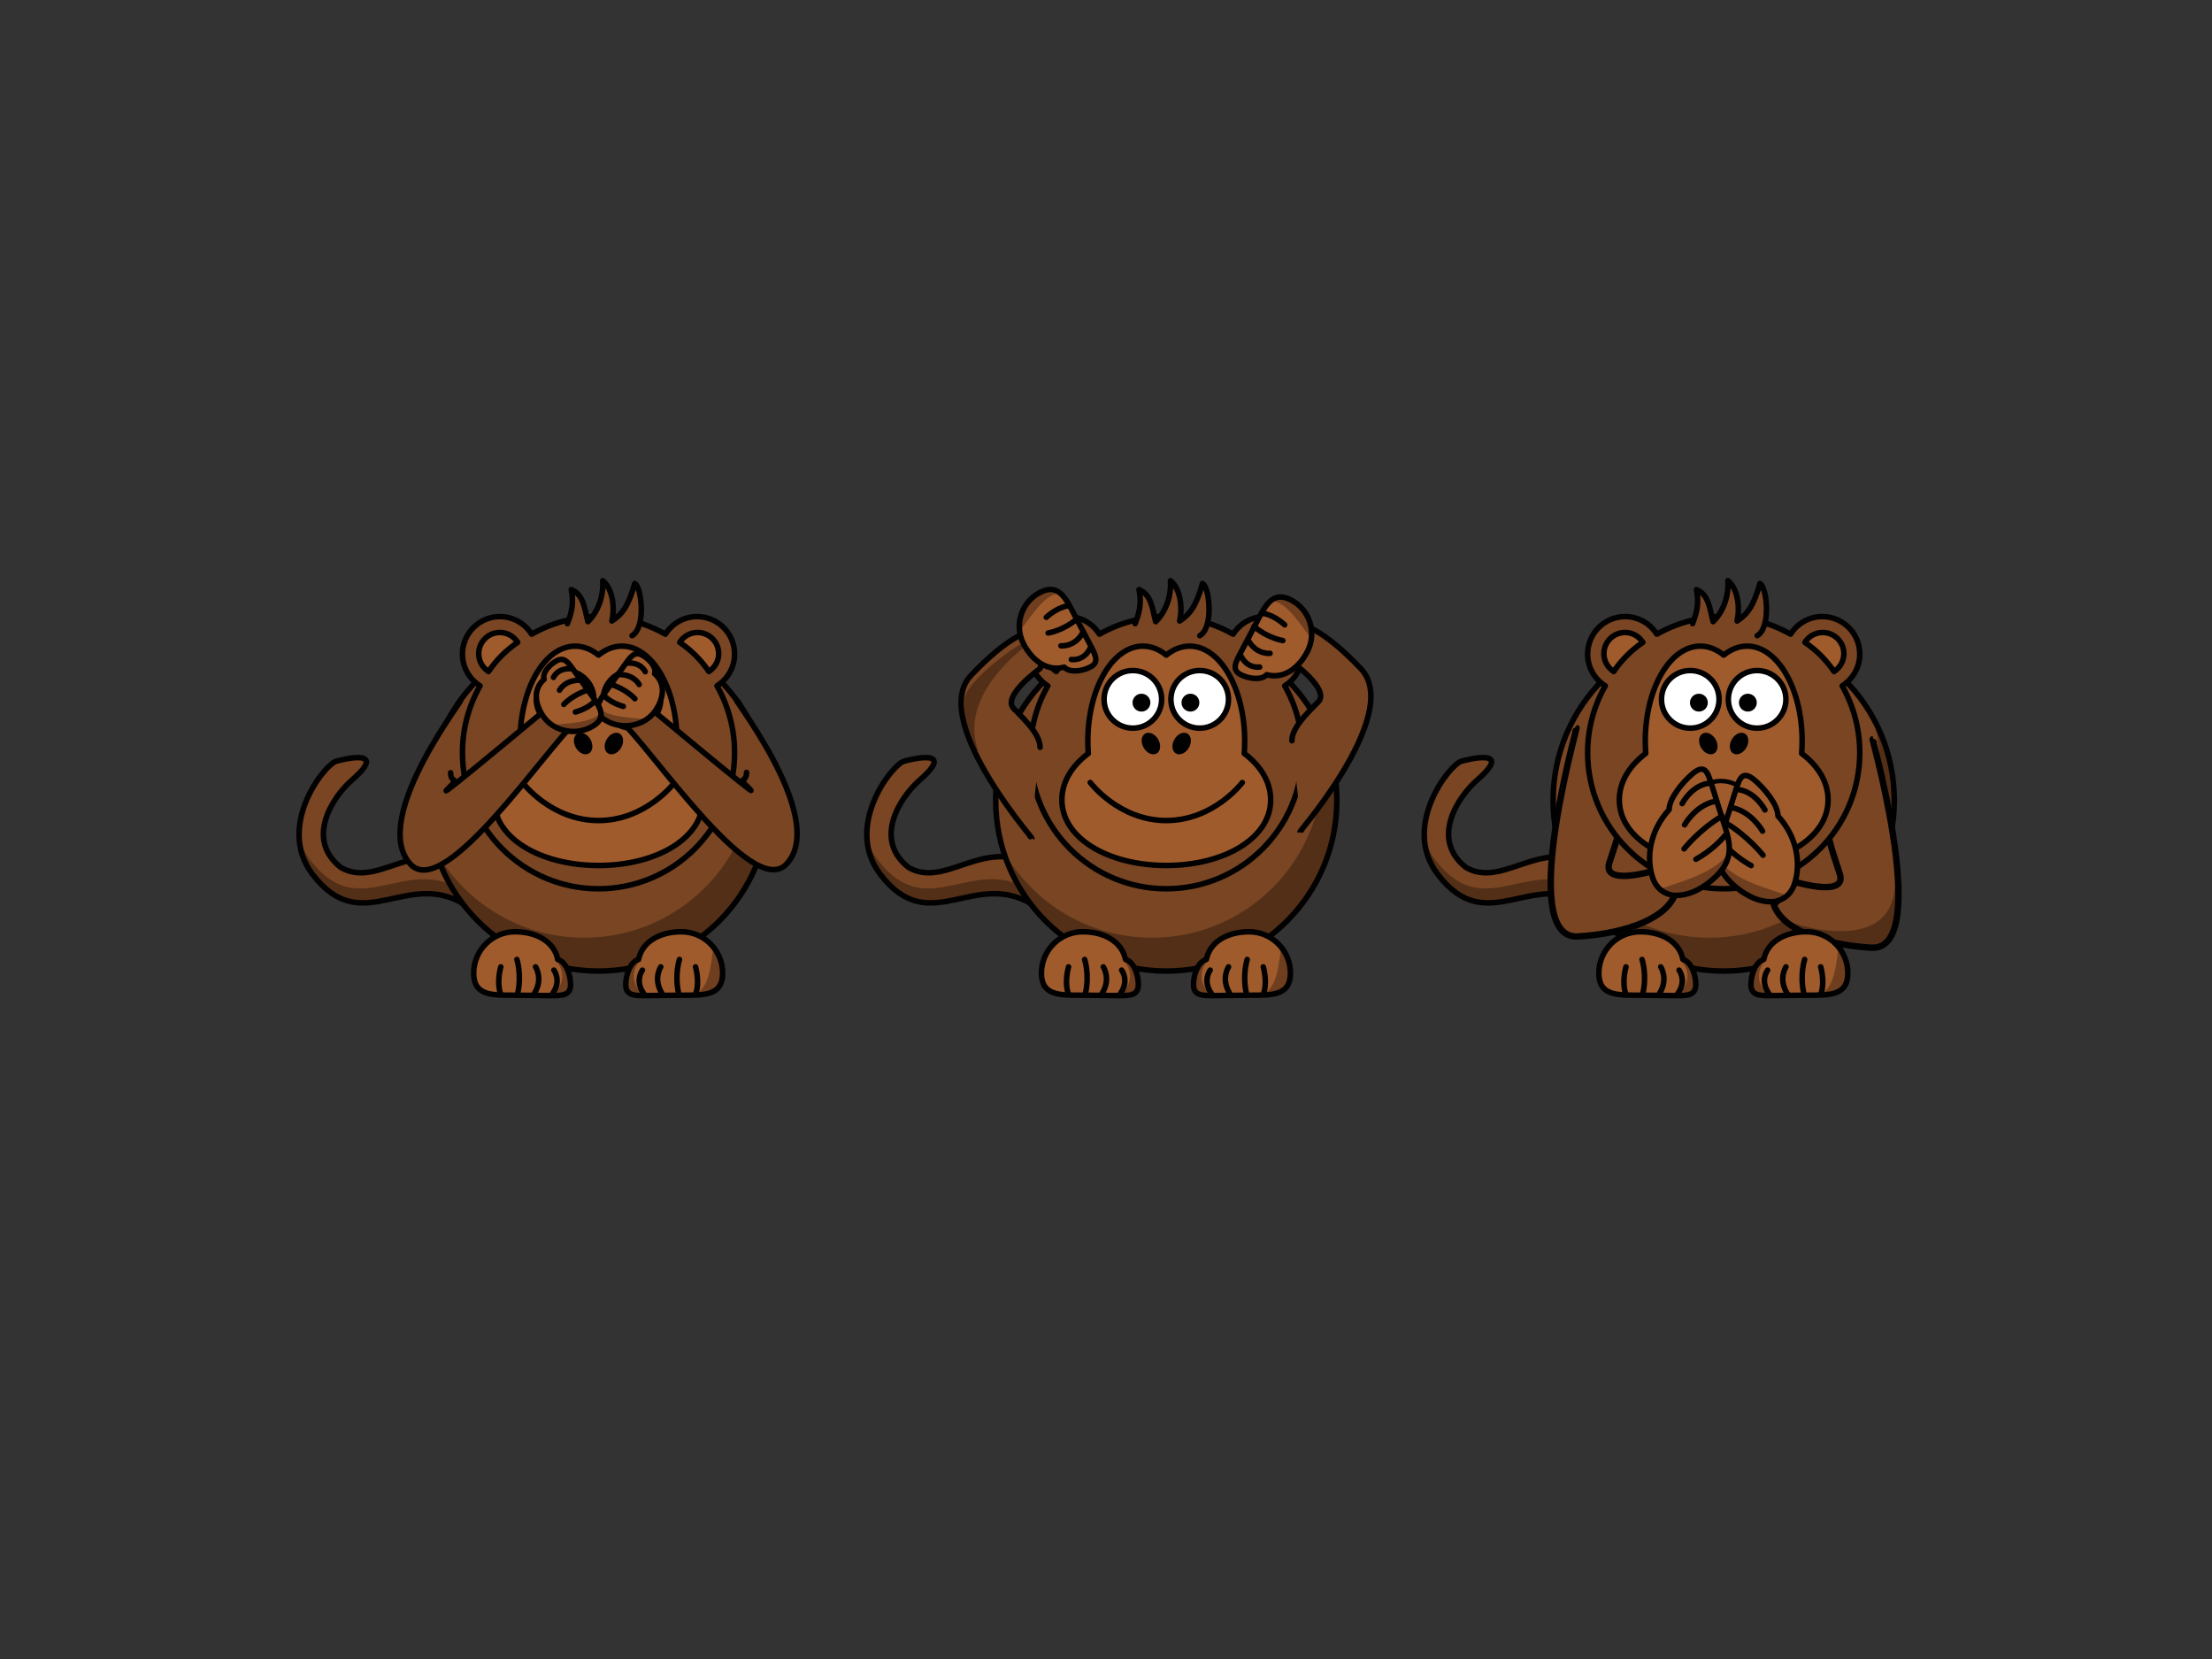 <?xml version="1.0" encoding="UTF-8"?>
<svg width="1600" height="1200" xmlns="http://www.w3.org/2000/svg" xmlns:svg="http://www.w3.org/2000/svg">
 <rect width="100%" height="100%" fill="#333333" stroke="none"/>
 <title>Wise Monkeys</title>
 <g>
  <title>Layer 1</title>
  <g id="svg_1">
   <g id="g236">
    <g id="tail">
     <path id="path3229" d="m354.037,638.185c-46.668,-44.201 -76.82,6.756 -107.444,-10.668c-25.833,-20.167 -6.5,-50.667 8.084,-63.375c27.671,-24.111 -8.598,-14.341 -11.461,-13.535c-8.613,2.423 -43.598,47.05 -17.232,81.688c36.677,48.183 69.314,-6.802 113.664,24.249c37.702,26.397 13.667,-17.328 14.389,-18.359z" stroke-width="4" stroke="#010101" fill="#794522"/>
     <path id="path3334" d="m225.984,632.291c36.675,48.184 69.316,-6.784 113.667,24.266c23.796,16.662 22.988,5.39 19.343,-5.452c-0.737,4.856 -5.87,5.731 -21.186,-4.992c-44.35,-31.051 -76.991,23.918 -113.666,-24.267c-3.708,-4.871 -6.202,-9.941 -7.728,-15.062c0.539,8.607 3.343,17.327 9.57,25.507z" fill-opacity="0.314" fill="#010101"/>
    </g>
    <g id="body">
     <path id="path2383" d="m556.312,578.933c0.046,68.145 -55.158,123.424 -123.303,123.469c-68.145,0.046 -123.423,-55.158 -123.469,-123.303c0,-0.055 0,-0.11 0,-0.166c-0.046,-68.144 55.159,-123.423 123.304,-123.468c68.144,-0.046 123.423,55.16 123.468,123.304c0,0.055 0,0.109 0,0.164z" stroke-linejoin="round" stroke-linecap="round" stroke-width="4" stroke="#010101" fill="#794522"/>
     <path id="path3339" d="m541.096,520.313c3.203,10.975 4.906,22.589 4.906,34.594c0,68.108 -55.266,123.375 -123.375,123.375c-46.824,0 -87.598,-26.132 -108.5,-64.594c15.023,51.2 62.367,88.625 118.406,88.625c68.109,0 123.375,-55.267 123.375,-123.375c0,-21.21 -5.373,-41.187 -14.812,-58.625l-0,0z" fill-opacity="0.314" fill="#010101"/>
    </g>
    <g id="g253">
     <path id="path255" d="m431.905,581.461c12.368,-3.434 23.364,5.033 29.446,16.896c6.954,13.571 1.587,30.228 -11.98,37.182c-13.568,6.955 -18.728,-4.306 -25.683,-17.873c-2.314,-4.519 -9.197,-17.371 -10.842,-20.579c-3.466,-6.762 -6.521,-12.126 0.242,-15.593c5.588,-2.864 14.725,-4.4 18.817,-0.033z" stroke-linejoin="round" stroke-linecap="round" stroke-width="4" stroke="#010101" fill="#a05b2c"/>
     <path id="path2510_6_" d="m429.545,625.759c8.267,-1.45 15.301,-8.24 15.301,-8.24" stroke-linecap="round" stroke-width="4" stroke="#010101" fill="#a05b2c"/>
     <path id="path2512_6_" d="m422.713,616.339c10.112,-8.599 20.813,-10.182 20.813,-10.182" stroke-linecap="round" stroke-width="4" stroke="#010101" fill="#a05b2c"/>
     <path id="path2514_12_" d="m418.824,605.821c5.878,-10.023 15.451,-8.922 15.451,-8.922" stroke-linecap="round" stroke-width="4" stroke="#010101" fill="#a05b2c"/>
     <path id="path2514_11_" d="m413.241,594.93c4.812,-9.477 13.512,-7.93 13.512,-7.93" stroke-linecap="round" stroke-width="4" stroke="#010101" fill="#a05b2c"/>
     <path id="path3349_1_" d="m464.198,607.404c-0.743,5.145 -2.818,15.493 -5.835,20.626c-7.443,12.662 -14.532,11.181 -22.848,6.705c10.879,-0.008 22.221,-19.395 28.683,-27.331z" fill-opacity="0.314" fill="#010101"/>
    </g>
    <g id="g277">
     <g id="g279">
      <path id="path2479" d="m361.623,445.996c-14.965,0 -27.116,12.15 -27.116,27.117c0,9.685 5.088,18.175 12.733,22.971c-8.083,14.287 -12.733,30.776 -12.733,48.353c0,54.329 44.067,98.438 98.398,98.438c54.329,0 98.439,-44.109 98.439,-98.438c0,-17.577 -4.651,-34.066 -12.733,-48.353c7.628,-4.8 12.733,-13.299 12.733,-22.971c0,-14.967 -12.152,-27.117 -27.116,-27.117c-9.673,0 -18.13,5.104 -22.929,12.733c-14.295,-8.094 -30.806,-12.733 -48.395,-12.733c-17.585,0 -34.063,4.643 -48.354,12.733c-4.797,-7.629 -13.254,-12.733 -22.927,-12.733z" stroke-linejoin="round" stroke-linecap="round" stroke-width="4" stroke="#010101" fill="#794522"/>
      <path id="path2483" d="m504.554,457.499c-5.438,0 -10.188,2.865 -12.897,7.147c8.318,5.602 15.478,12.755 21.075,21.075c4.268,-2.712 7.112,-7.503 7.112,-12.931c0,-8.438 -6.852,-15.291 -15.29,-15.291z" stroke-linejoin="round" stroke-linecap="round" stroke-width="4" stroke="#010101" fill="#a05b2c"/>
      <path id="path2523" d="m361.556,457.499c5.438,0 10.188,2.865 12.897,7.147c-8.317,5.602 -15.478,12.755 -21.074,21.075c-4.269,-2.712 -7.113,-7.503 -7.113,-12.931c0,-8.438 6.852,-15.291 15.29,-15.291z" stroke-linejoin="round" stroke-linecap="round" stroke-width="4" stroke="#010101" fill="#a05b2c"/>
      <path id="path3197" d="m457.176,459.803c10.329,-6.026 6.848,-35.613 1.938,-37.745c-4.407,15.867 -8.815,22.161 -16.498,27.138c2.178,-9.828 0.615,-23.342 -6.677,-29.178c0.739,8.4 -1.884,21.043 -10.683,29.662c-2.388,-9.097 -3.063,-19.628 -12.037,-23.207c2.204,10.73 -0.156,17.419 -2.794,24.631" stroke-linejoin="round" stroke-linecap="round" stroke-width="4" stroke="#010101" fill="#794522"/>
     </g>
     <path id="path285" d="m489.317,544.989c0.217,-2.913 0.341,-5.878 0.34,-8.894c0,-0.03 0,-0.061 0,-0.091c-0.015,-37.935 -17.854,-68.667 -39.845,-68.641c-6.039,0.006 -11.76,2.345 -16.886,6.5c-5.142,-4.169 -10.882,-6.507 -16.94,-6.5c-21.991,0.025 -39.807,30.797 -39.792,68.732c0,0.031 0,0.062 0,0.092c0.001,2.983 0.126,5.917 0.34,8.799c-11.896,8.919 -19.123,20.674 -19.11,33.559c0,0.023 0,0.046 0,0.067c0.026,27.857 33.854,47.423 75.553,47.404c41.698,-0.018 75.48,-19.616 75.451,-47.472c0,-0.021 0,-0.045 0,-0.064c-0.014,-12.861 -7.238,-24.589 -19.111,-33.491z" stroke-linejoin="round" stroke-linecap="round" stroke-width="4" stroke="#010101" fill="#a05b2c"/>
     <path id="path287" d="m377.926,566.017c0,0 20.625,27.5 55,27.5c34.375,0 55,-27.5 55,-27.5" stroke-linejoin="round" stroke-linecap="round" stroke-width="4" stroke="#010101" fill="none"/>
     <g id="g289">
      <path id="path2398" d="m449.295,540.851c-2.293,3.974 -6.501,5.84 -9.397,4.167c-2.896,-1.673 -3.385,-6.249 -1.091,-10.222c2.293,-3.973 6.501,-5.838 9.397,-4.166c2.897,1.673 3.385,6.249 1.091,10.221z" fill="#010101"/>
      <path id="path2412" d="m416.557,540.851c2.293,3.974 6.501,5.84 9.397,4.167c2.896,-1.673 3.385,-6.249 1.091,-10.222c-2.293,-3.973 -6.501,-5.838 -9.397,-4.166c-2.897,1.673 -3.385,6.249 -1.091,10.221z" fill="#010101"/>
     </g>
     <g id="g293">
      <g id="g295">
       <path id="path2387" d="m429.574,505.856c0.008,11.501 -9.309,20.831 -20.811,20.838c-11.5,0.008 -20.831,-9.31 -20.838,-20.81c0,-0.01 0,-0.02 0,-0.028c-0.008,-11.501 9.31,-20.831 20.811,-20.839c11.501,-0.007 20.83,9.31 20.838,20.811c0,0.009 0,0.019 0,0.028z" stroke-linejoin="round" stroke-linecap="round" stroke-width="4" stroke="#010101" fill="#ffffff"/>
       <path id="path2393" d="m421.437,508.25c0.002,3.569 -2.89,6.464 -6.459,6.467c-3.569,0.001 -6.464,-2.889 -6.467,-6.458c0,-0.002 0,-0.005 0,-0.009c-0.003,-3.569 2.889,-6.465 6.458,-6.467c3.57,-0.003 6.466,2.889 6.468,6.458c0,0.003 0,0.006 0,0.009z" fill="#010101"/>
      </g>
      <g id="g299">
       <path id="path2391" d="m477.926,505.856c0.008,11.501 -9.309,20.831 -20.811,20.838c-11.501,0.008 -20.831,-9.31 -20.838,-20.81c0,-0.01 0,-0.02 0,-0.028c-0.008,-11.501 9.309,-20.831 20.811,-20.839c11.5,-0.007 20.831,9.31 20.838,20.811c0,0.009 0,0.019 0,0.028z" stroke-linejoin="round" stroke-linecap="round" stroke-width="4" stroke="#010101" fill="#ffffff"/>
       <path id="path2395" d="m456.863,508.25c0,3.569 -2.891,6.464 -6.46,6.467c-3.569,0.001 -6.464,-2.889 -6.468,-6.458c0,-0.002 0,-0.005 0,-0.009c-0.001,-3.569 2.891,-6.465 6.459,-6.467c3.57,-0.003 6.465,2.889 6.469,6.458c0,0.003 0,0.006 0,0.009z" fill="#010101"/>
      </g>
     </g>
    </g>
    <g id="g264">
     <path id="path266" d="m331.837,508.017c11.738,-12.386 -66.71,83.408 -34.75,117.262c24.941,26.421 98.904,-85.593 120.163,-103.788l-15.556,-14.079c0,0 -87.385,72.832 -78.385,63.832c10.513,-10.513 2.718,-3.4 2.618,-12.3" stroke-linecap="round" stroke-width="4" stroke="#010101" fill="#794522"/>
    </g>
    <g id="g303">
     <g id="g305">
      <path id="path307" d="m461.895,694.015c2.805,-13.632 16.412,-20.055 30.869,-20.055c16.533,0 29.951,13.418 29.951,29.95c0,16.532 -13.418,15.94 -29.951,15.94c-5.504,0 -21.311,0.283 -25.217,0.283c-8.24,0 -14.928,0.295 -14.928,-7.945c0,-6.809 3.039,-16.384 9.276,-18.173z" stroke-linejoin="round" stroke-linecap="round" stroke-width="4" stroke="#010101" fill="#a05b2c"/>
      <path id="path3349_4_" d="m516.223,684.767c2.541,4.4 7.004,13.519 7.004,18.964c0,13.432 -8.865,15.548 -21.055,15.874c12.109,-5.048 12.051,-25.588 14.051,-34.838z" fill-opacity="0.314" fill="#010101"/>
      <path id="path2510_4_" d="m503.473,718.205c2.688,-8.696 -0.385,-18.84 -0.385,-18.84" stroke-linecap="round" stroke-width="4" stroke="#010101" fill="none"/>
      <path id="path2512_4_" d="m491.002,719.136c-3.295,-14.01 0.471,-25.119 0.471,-25.119" stroke-linecap="round" stroke-width="4" stroke="#010101" fill="none"/>
      <path id="path2514_8_" d="m478.93,718.687c-6.764,-10.628 -0.967,-19.322 -0.967,-19.322" stroke-linecap="round" stroke-width="4" stroke="#010101" fill="none"/>
      <path id="path2514_7_" d="m465.658,718.687c-6.764,-9.33 -0.967,-16.961 -0.967,-16.961" stroke-linecap="round" stroke-width="4" stroke="#010101" fill="none"/>
      <path id="path3327_4_" d="m462.391,695.74c-2.49,2.929 -3.971,6.541 -3.971,10.44c0,5.636 3.078,10.65 7.859,13.901c-7.953,-0.259 -13.658,-1.671 -13.658,-9.324c0,-6.343 3.904,-11.907 9.77,-15.017l0,0z" fill-opacity="0.314" fill="#010101"/>
     </g>
     <g id="g315">
      <path id="path317" d="m403.445,694.015c-2.805,-13.632 -16.413,-20.055 -30.87,-20.055c-16.532,0 -29.95,13.418 -29.95,29.95c0,16.532 13.418,15.94 29.95,15.94c5.505,0 21.311,0.283 25.218,0.283c8.24,0 14.927,0.295 14.927,-7.945c-0.001,-6.809 -3.039,-16.384 -9.275,-18.173z" stroke-linejoin="round" stroke-linecap="round" stroke-width="4" stroke="#010101" fill="#a05b2c"/>
      <path id="path2510_5_" d="m361.867,718.205c-2.688,-8.696 0.384,-18.84 0.384,-18.84" stroke-linecap="round" stroke-width="4" stroke="#010101" fill="none"/>
      <path id="path2512_5_" d="m374.337,719.136c3.294,-14.01 -0.471,-25.119 -0.471,-25.119" stroke-linecap="round" stroke-width="4" stroke="#010101" fill="none"/>
      <path id="path2514_10_" d="m386.41,718.687c6.763,-10.628 0.967,-19.322 0.967,-19.322" stroke-linecap="round" stroke-width="4" stroke="#010101" fill="none"/>
      <path id="path2514_9_" d="m399.681,718.687c6.763,-9.33 0.967,-16.961 0.967,-16.961" stroke-linecap="round" stroke-width="4" stroke="#010101" fill="none"/>
      <path id="path3327_5_" d="m402.59,695.49c2.582,2.959 4.117,6.608 4.117,10.548c0,5.693 -3.19,10.76 -8.147,14.044c8.243,-0.262 14.157,-1.688 14.157,-9.42c0,-6.409 -4.047,-12.031 -10.127,-15.172l0,0z" fill-opacity="0.314" fill="#010101"/>
     </g>
    </g>
    <g id="g2621">
     <path id="path2623" d="m534.082,507.782c-11.738,-12.386 66.71,83.408 34.75,117.262c-24.941,26.421 -98.904,-85.593 -120.163,-103.788l15.556,-14.079c0,0 87.385,72.832 78.385,63.832c-10.513,-10.513 -2.718,-3.4 -2.618,-12.3" stroke-linecap="round" stroke-width="4" stroke="#010101" fill="#794522"/>
    </g>
    <g id="g2625">
     <path d="m473.454,487.235c8.372,7.282 6.705,18.428 0.104,27.505c-7.552,10.381 -23.18,13.373 -34.885,6.678c-11.706,-6.695 -5.16,-14.881 2.389,-25.262c2.516,-3.456 9.532,-13.496 11.317,-15.95c3.763,-5.173 6.608,-9.492 12.443,-6.154c4.821,2.758 10.214,8.543 8.632,13.184z" id="path2627" stroke-linejoin="round" stroke-linecap="round" stroke-width="4" stroke="#010101" fill="#a05b2c"/>
     <path d="m437.341,503.546c4.928,5.21 13.514,7.389 13.514,7.389" id="path2629" stroke-linecap="round" stroke-width="4" stroke="#010101" fill="#a05b2c"/>
     <path d="m441.666,494.934c11.425,3.604 17.571,10.468 17.571,10.468" id="path2631" stroke-linecap="round" stroke-width="4" stroke="#010101" fill="#a05b2c"/>
     <path d="m448.206,487.941c10.615,0.057 14.122,7.218 14.122,7.218" id="path2633" stroke-linecap="round" stroke-width="4" stroke="#010101" fill="#a05b2c"/>
     <path d="m454.266,479.608c9.696,-0.469 12.451,6.26 12.451,6.26" id="path2635" stroke-linecap="round" stroke-width="4" stroke="#010101" fill="#a05b2c"/>
     <path d="m467.705,520.406c-4.409,1.566 -13.542,4.307 -18.981,4.273c-13.418,-0.085 -15.489,-5.657 -15.752,-13.305c4.982,7.627 25.501,7.719 34.733,9.032z" id="path2637" fill-opacity="0.314" fill="#010101"/>
    </g>
    <g id="g2639">
     <path id="path2641" d="m393.596,491.331c-8.372,7.282 -6.705,18.428 -0.104,27.505c7.552,10.381 23.18,13.373 34.885,6.678c11.706,-6.695 5.16,-14.881 -2.389,-25.262c-2.516,-3.456 -9.532,-13.496 -11.317,-15.95c-3.763,-5.173 -6.608,-9.492 -12.443,-6.154c-4.821,2.758 -10.214,8.543 -8.632,13.184z" stroke-linejoin="round" stroke-linecap="round" stroke-width="4" stroke="#010101" fill="#a05b2c"/>
     <path id="path2643" d="m429.709,507.642c-4.928,5.21 -13.514,7.389 -13.514,7.389" stroke-linecap="round" stroke-width="4" stroke="#010101" fill="#a05b2c"/>
     <path id="path2645" d="m425.384,499.03c-11.425,3.604 -17.571,10.468 -17.571,10.468" stroke-linecap="round" stroke-width="4" stroke="#010101" fill="#a05b2c"/>
     <path id="path2647" d="m418.844,492.036c-10.615,0.057 -14.122,7.218 -14.122,7.218" stroke-linecap="round" stroke-width="4" stroke="#010101" fill="#a05b2c"/>
     <path id="path2649" d="m412.784,483.704c-9.696,-0.469 -12.451,6.26 -12.451,6.26" stroke-linecap="round" stroke-width="4" stroke="#010101" fill="#a05b2c"/>
     <path id="path2651" d="m399.345,524.501c4.409,1.566 13.542,4.307 18.981,4.273c13.418,-0.085 15.489,-5.657 15.752,-13.305c-4.982,7.627 -25.501,7.719 -34.733,9.032z" fill-opacity="0.314" fill="#010101"/>
    </g>
   </g>
   <g id="g4006">
    <g id="g4008">
     <path id="path4010" d="m764.711,638.185c-46.668,-44.201 -76.82,6.756 -107.444,-10.668c-25.833,-20.167 -6.5,-50.667 8.084,-63.375c27.671,-24.111 -8.598,-14.341 -11.461,-13.535c-8.613,2.423 -43.598,47.05 -17.232,81.688c36.677,48.183 69.314,-6.802 113.664,24.249c37.702,26.397 13.667,-17.328 14.389,-18.359z" stroke-width="4" stroke="#010101" fill="#794522"/>
     <path id="path4012" d="m636.658,632.291c36.675,48.184 69.316,-6.784 113.667,24.266c23.796,16.662 22.988,5.39 19.343,-5.452c-0.737,4.856 -5.87,5.731 -21.186,-4.992c-44.35,-31.051 -76.991,23.918 -113.666,-24.267c-3.708,-4.871 -6.202,-9.941 -7.728,-15.062c0.539,8.607 3.343,17.327 9.57,25.507z" fill-opacity="0.314" fill="#010101"/>
    </g>
    <g id="g4014">
     <path id="path4016" d="m966.986,578.933c0.046,68.145 -55.158,123.424 -123.303,123.469c-68.145,0.046 -123.423,-55.158 -123.469,-123.303c0,-0.055 0,-0.11 0,-0.166c-0.046,-68.144 55.159,-123.423 123.304,-123.468c68.144,-0.046 123.423,55.16 123.468,123.304c0,0.055 0,0.109 0,0.164l0,0z" stroke-linejoin="round" stroke-linecap="round" stroke-width="4" stroke="#010101" fill="#794522"/>
     <path id="path4018" d="m951.77,520.313c3.203,10.975 4.906,22.589 4.906,34.594c0,68.108 -55.266,123.375 -123.375,123.375c-46.824,0 -87.598,-26.132 -108.5,-64.594c15.023,51.2 62.367,88.625 118.406,88.625c68.109,0 123.375,-55.267 123.375,-123.375c0,-21.21 -5.373,-41.187 -14.812,-58.625z" fill-opacity="0.314" fill="#010101"/>
    </g>
    <g id="g4020">
     <g id="g4022">
      <path id="path4024" d="m772.297,445.996c-14.965,0 -27.116,12.15 -27.116,27.117c0,9.685 5.088,18.175 12.733,22.971c-8.083,14.287 -12.733,30.776 -12.733,48.353c0,54.329 44.067,98.438 98.398,98.438c54.329,0 98.439,-44.109 98.439,-98.438c0,-17.577 -4.651,-34.066 -12.733,-48.353c7.628,-4.8 12.733,-13.299 12.733,-22.971c0,-14.967 -12.152,-27.117 -27.116,-27.117c-9.673,0 -18.13,5.104 -22.929,12.733c-14.295,-8.094 -30.806,-12.733 -48.395,-12.733c-17.585,0 -34.063,4.643 -48.354,12.733c-4.797,-7.629 -13.254,-12.733 -22.927,-12.733z" stroke-linejoin="round" stroke-linecap="round" stroke-width="4" stroke="#010101" fill="#794522"/>
      <path id="path4026" d="m915.228,457.499c-5.438,0 -10.188,2.865 -12.897,7.147c8.318,5.602 15.478,12.755 21.075,21.075c4.268,-2.712 7.112,-7.503 7.112,-12.931c0,-8.438 -6.852,-15.291 -15.29,-15.291z" stroke-linejoin="round" stroke-linecap="round" stroke-width="4" stroke="#010101" fill="#a05b2c"/>
      <path id="path4028" d="m772.229,457.499c5.438,0 10.188,2.865 12.897,7.147c-8.317,5.602 -15.478,12.755 -21.074,21.075c-4.269,-2.712 -7.113,-7.503 -7.113,-12.931c0,-8.438 6.852,-15.291 15.29,-15.291z" stroke-linejoin="round" stroke-linecap="round" stroke-width="4" stroke="#010101" fill="#a05b2c"/>
      <path id="path4030" d="m867.85,459.803c10.329,-6.026 6.848,-35.613 1.938,-37.745c-4.407,15.867 -8.815,22.161 -16.498,27.138c2.178,-9.828 0.615,-23.342 -6.677,-29.178c0.739,8.4 -1.884,21.043 -10.683,29.662c-2.388,-9.097 -3.063,-19.628 -12.037,-23.207c2.204,10.73 -0.156,17.419 -2.794,24.631" stroke-linejoin="round" stroke-linecap="round" stroke-width="4" stroke="#010101" fill="#794522"/>
     </g>
     <path id="path4032" d="m899.991,544.989c0.217,-2.913 0.341,-5.878 0.34,-8.894c0,-0.03 0,-0.061 0,-0.091c-0.015,-37.935 -17.854,-68.667 -39.845,-68.641c-6.039,0.006 -11.76,2.345 -16.886,6.5c-5.142,-4.169 -10.882,-6.507 -16.94,-6.5c-21.991,0.025 -39.807,30.797 -39.792,68.732c0,0.031 0,0.062 0,0.092c0.001,2.983 0.126,5.917 0.34,8.799c-11.896,8.919 -19.123,20.674 -19.11,33.559c0,0.023 0,0.046 0,0.067c0.026,27.857 33.854,47.423 75.553,47.404c41.698,-0.018 75.48,-19.616 75.451,-47.472c0,-0.021 0,-0.045 0,-0.064c-0.014,-12.861 -7.238,-24.589 -19.111,-33.491z" stroke-linejoin="round" stroke-linecap="round" stroke-width="4" stroke="#010101" fill="#a05b2c"/>
     <path id="path4034" d="m788.6,566.017c0,0 20.625,27.5 55,27.5c34.375,0 55,-27.5 55,-27.5" stroke-linejoin="round" stroke-linecap="round" stroke-width="4" stroke="#010101" fill="none"/>
     <g id="g4036">
      <path id="path4038" d="m859.969,540.851c-2.293,3.974 -6.501,5.84 -9.397,4.167c-2.896,-1.673 -3.385,-6.249 -1.091,-10.222c2.293,-3.973 6.501,-5.838 9.397,-4.166c2.897,1.673 3.385,6.249 1.091,10.221z" fill="#010101"/>
      <path id="path4040" d="m827.231,540.851c2.293,3.974 6.501,5.84 9.397,4.167c2.896,-1.673 3.385,-6.249 1.091,-10.222c-2.293,-3.973 -6.501,-5.838 -9.397,-4.166c-2.897,1.673 -3.385,6.249 -1.091,10.221z" fill="#010101"/>
     </g>
     <g id="g4042">
      <g id="g4044">
       <path id="path4046" d="m840.247,505.856c0.008,11.501 -9.309,20.831 -20.811,20.838c-11.5,0.008 -20.831,-9.31 -20.838,-20.81c0,-0.01 0,-0.02 0,-0.028c-0.008,-11.501 9.31,-20.831 20.811,-20.839c11.501,-0.007 20.83,9.31 20.838,20.811c0,0.009 0,0.019 0,0.028z" stroke-linejoin="round" stroke-linecap="round" stroke-width="4" stroke="#010101" fill="#ffffff"/>
       <path id="path4048" d="m832.111,508.25c0.002,3.569 -2.89,6.464 -6.459,6.467c-3.569,0.001 -6.464,-2.889 -6.467,-6.458c0,-0.002 0,-0.005 0,-0.009c-0.003,-3.569 2.889,-6.465 6.458,-6.467c3.57,-0.003 6.466,2.889 6.468,6.458c0,0.003 0,0.006 0,0.009z" fill="#010101"/>
      </g>
      <g id="g4050">
       <path id="path4052" d="m888.6,505.856c0.008,11.501 -9.309,20.831 -20.811,20.838c-11.501,0.008 -20.831,-9.31 -20.838,-20.81c0,-0.01 0,-0.02 0,-0.028c-0.008,-11.501 9.309,-20.831 20.811,-20.839c11.5,-0.007 20.831,9.31 20.838,20.811c0,0.009 0,0.019 0,0.028z" stroke-linejoin="round" stroke-linecap="round" stroke-width="4" stroke="#010101" fill="#ffffff"/>
       <path id="path4054" d="m867.537,508.25c0,3.569 -2.891,6.464 -6.46,6.467c-3.569,0.001 -6.464,-2.889 -6.468,-6.458c0,-0.002 0,-0.005 0,-0.009c-0.001,-3.569 2.891,-6.465 6.459,-6.467c3.57,-0.003 6.465,2.889 6.469,6.458c0,0.003 0,0.006 0,0.009z" fill="#010101"/>
      </g>
     </g>
    </g>
    <path d="m745.241,605.153c11.738,12.387 -74.901,-82.724 -42.941,-116.579c24.941,-26.421 47,-39 56,-30l-6,25c0,0 -28,20 -19,29c9,9 19,19 19,28" id="path250" stroke-linecap="round" stroke-width="4" stroke="#010101" fill="#794522"/>
    <path d="m707.471,542.499c-1.75,1 -10,-8.25 -10,-36c0,-13.432 45.061,-47.424 57.25,-47.75c-6.031,2.515 -62.75,40 -47.25,83.75z" id="path3349_2_" fill-opacity="0.314" fill="#010101"/>
    <g id="g4058">
     <path id="path4060" d="m769.782,482.564c-12.368,3.434 -23.364,-5.033 -29.446,-16.896c-6.954,-13.571 -1.587,-30.228 11.98,-37.182c13.568,-6.955 18.728,4.306 25.683,17.873c2.314,4.519 9.197,17.371 10.842,20.579c3.466,6.762 6.521,12.126 -0.242,15.593c-5.588,2.864 -14.725,4.4 -18.817,0.033z" stroke-linejoin="round" stroke-linecap="round" stroke-width="4" stroke="#010101" fill="#a05b2c"/>
     <path id="path4062" d="m772.142,438.265c-8.267,1.45 -15.301,8.24 -15.301,8.24" stroke-linecap="round" stroke-width="4" stroke="#010101" fill="#a05b2c"/>
     <path id="path4064" d="m778.974,447.685c-10.112,8.599 -20.813,10.182 -20.813,10.182" stroke-linecap="round" stroke-width="4" stroke="#010101" fill="#a05b2c"/>
     <path id="path4066" d="m782.863,458.203c-5.878,10.023 -15.451,8.922 -15.451,8.922" stroke-linecap="round" stroke-width="4" stroke="#010101" fill="#a05b2c"/>
     <path id="path4068" d="m788.446,469.094c-4.812,9.477 -13.512,7.93 -13.512,7.93" stroke-linecap="round" stroke-width="4" stroke="#010101" fill="#a05b2c"/>
     <path id="path4070" d="m737.489,456.62c0.743,-5.145 2.818,-15.493 5.835,-20.626c7.443,-12.662 14.532,-11.181 22.848,-6.705c-10.879,0.008 -22.221,19.395 -28.683,27.331z" fill-opacity="0.314" fill="#010101"/>
    </g>
    <g id="g4072">
     <path id="path4074" d="m941.522,600.375c-11.738,12.386 74.901,-82.725 42.941,-116.579c-24.941,-26.421 -47,-39 -56,-30l6,25c0,0 28,20 19,29c-9,9 -19,19 -19,28" stroke-linecap="round" stroke-width="4" stroke="#010101" fill="#794522"/>
    </g>
    <g id="g268">
     <path id="path270" d="m916.298,488.024c12.368,3.434 23.364,-5.033 29.446,-16.896c6.954,-13.571 1.587,-30.228 -11.98,-37.182c-13.568,-6.955 -18.728,4.306 -25.683,17.873c-2.314,4.519 -9.197,17.371 -10.842,20.579c-3.466,6.762 -6.521,12.126 0.242,15.593c5.588,2.864 14.725,4.4 18.817,0.033z" stroke-linejoin="round" stroke-linecap="round" stroke-width="4" stroke="#010101" fill="#a05b2c"/>
     <path id="path2510_1_" d="m913.938,443.726c8.267,1.45 15.301,8.24 15.301,8.24" stroke-linecap="round" stroke-width="4" stroke="#010101" fill="#a05b2c"/>
     <path id="path2512_1_" d="m907.106,453.146c10.112,8.599 20.813,10.182 20.813,10.182" stroke-linecap="round" stroke-width="4" stroke="#010101" fill="#a05b2c"/>
     <path id="path2514_2_" d="m903.217,463.664c5.878,10.023 15.451,8.922 15.451,8.922" stroke-linecap="round" stroke-width="4" stroke="#010101" fill="#a05b2c"/>
     <path id="path2514_1_" d="m897.634,474.555c4.812,9.477 13.512,7.93 13.512,7.93" stroke-linecap="round" stroke-width="4" stroke="#010101" fill="#a05b2c"/>
     <path id="path3349_3_" d="m948.591,462.081c-0.743,-5.145 -2.818,-15.493 -5.835,-20.626c-7.443,-12.662 -14.532,-11.181 -22.848,-6.705c10.879,0.008 22.221,19.395 28.683,27.331z" fill-opacity="0.314" fill="#010101"/>
    </g>
    <g id="g4083">
     <g id="g4085">
      <path id="path4087" d="m872.569,694.015c2.805,-13.632 16.412,-20.055 30.869,-20.055c16.533,0 29.951,13.418 29.951,29.95c0,16.532 -13.418,15.94 -29.951,15.94c-5.504,0 -21.311,0.283 -25.217,0.283c-8.24,0 -14.928,0.295 -14.928,-7.945c0,-6.809 3.039,-16.384 9.276,-18.173z" stroke-linejoin="round" stroke-linecap="round" stroke-width="4" stroke="#010101" fill="#a05b2c"/>
      <path id="path4089" d="m926.897,684.767c2.541,4.4 7.004,13.519 7.004,18.964c0,13.432 -8.865,15.548 -21.055,15.874c12.109,-5.048 12.051,-25.588 14.051,-34.838z" fill-opacity="0.314" fill="#010101"/>
      <path id="path4091" d="m914.147,718.205c2.688,-8.696 -0.385,-18.84 -0.385,-18.84" stroke-linecap="round" stroke-width="4" stroke="#010101" fill="none"/>
      <path id="path4093" d="m901.676,719.136c-3.295,-14.01 0.471,-25.119 0.471,-25.119" stroke-linecap="round" stroke-width="4" stroke="#010101" fill="none"/>
      <path id="path4095" d="m889.604,718.687c-6.764,-10.628 -0.967,-19.322 -0.967,-19.322" stroke-linecap="round" stroke-width="4" stroke="#010101" fill="none"/>
      <path id="path4097" d="m876.332,718.687c-6.764,-9.33 -0.967,-16.961 -0.967,-16.961" stroke-linecap="round" stroke-width="4" stroke="#010101" fill="none"/>
      <path id="path4099" d="m873.065,695.74c-2.49,2.929 -3.971,6.541 -3.971,10.44c0,5.636 3.078,10.65 7.859,13.901c-7.953,-0.259 -13.658,-1.671 -13.658,-9.324c0,-6.343 3.904,-11.907 9.77,-15.017l0,0z" fill-opacity="0.314" fill="#010101"/>
     </g>
     <g id="g4101">
      <path id="path4103" d="m814.119,694.015c-2.805,-13.632 -16.413,-20.055 -30.87,-20.055c-16.532,0 -29.95,13.418 -29.95,29.95c0,16.532 13.418,15.94 29.95,15.94c5.505,0 21.311,0.283 25.218,0.283c8.24,0 14.927,0.295 14.927,-7.945c-0.001,-6.809 -3.039,-16.384 -9.275,-18.173z" stroke-linejoin="round" stroke-linecap="round" stroke-width="4" stroke="#010101" fill="#a05b2c"/>
      <path id="path4105" d="m772.541,718.205c-2.688,-8.696 0.384,-18.84 0.384,-18.84" stroke-linecap="round" stroke-width="4" stroke="#010101" fill="none"/>
      <path id="path4107" d="m785.01,719.136c3.294,-14.01 -0.471,-25.119 -0.471,-25.119" stroke-linecap="round" stroke-width="4" stroke="#010101" fill="none"/>
      <path id="path4109" d="m797.083,718.687c6.763,-10.628 0.967,-19.322 0.967,-19.322" stroke-linecap="round" stroke-width="4" stroke="#010101" fill="none"/>
      <path id="path4111" d="m810.354,718.687c6.763,-9.33 0.967,-16.961 0.967,-16.961" stroke-linecap="round" stroke-width="4" stroke="#010101" fill="none"/>
      <path id="path4113" d="m813.264,695.49c2.582,2.959 4.117,6.608 4.117,10.548c0,5.693 -3.19,10.76 -8.147,14.044c8.243,-0.262 14.157,-1.688 14.157,-9.42c0,-6.409 -4.047,-12.031 -10.127,-15.172z" fill-opacity="0.314" fill="#010101"/>
     </g>
    </g>
   </g>
   <g id="g4512">
    <g id="g4514">
     <path id="path4516" d="m1167.912,638.185c-46.668,-44.201 -76.82,6.756 -107.444,-10.668c-25.833,-20.167 -6.5,-50.667 8.084,-63.375c27.671,-24.111 -8.598,-14.341 -11.461,-13.535c-8.613,2.423 -43.598,47.05 -17.232,81.688c36.677,48.183 69.314,-6.802 113.664,24.249c37.702,26.397 13.667,-17.328 14.389,-18.359z" stroke-width="4" stroke="#010101" fill="#794522"/>
     <path id="path4518" d="m1039.859,632.291c36.675,48.184 69.316,-6.784 113.667,24.266c23.796,16.662 22.988,5.39 19.343,-5.452c-0.737,4.856 -5.87,5.731 -21.186,-4.992c-44.35,-31.051 -76.991,23.918 -113.666,-24.267c-3.708,-4.871 -6.202,-9.941 -7.728,-15.062c0.539,8.607 3.343,17.327 9.57,25.507z" fill-opacity="0.314" fill="#010101"/>
    </g>
    <g id="g4520">
     <path id="path4522" d="m1370.187,578.933c0.046,68.145 -55.158,123.424 -123.303,123.469c-68.145,0.046 -123.423,-55.158 -123.469,-123.303c0,-0.055 0,-0.11 0,-0.166c-0.046,-68.144 55.159,-123.423 123.304,-123.468c68.144,-0.046 123.423,55.16 123.468,123.304c0,0.055 0,0.109 0,0.164z" stroke-linejoin="round" stroke-linecap="round" stroke-width="4" stroke="#010101" fill="#794522"/>
     <path id="path4524" d="m1354.971,520.313c3.203,10.975 4.906,22.589 4.906,34.594c0,68.108 -55.266,123.375 -123.375,123.375c-46.824,0 -87.598,-26.132 -108.5,-64.594c15.023,51.2 62.367,88.625 118.406,88.625c68.109,0 123.375,-55.267 123.375,-123.375c0,-21.21 -5.373,-41.187 -14.812,-58.625z" fill-opacity="0.314" fill="#010101"/>
    </g>
    <path d="m1355.25,536.85c-7.303,-23.229 45.132,151.514 -1.763,148.649c-36.596,-2.235 -64.652,-13.85 -70.451,-31.216l16.255,-16.12c0,0 37.224,11.141 31.425,-6.225c-5.799,-17.366 -12.242,-36.661 -8.645,-44.702" id="path4526" stroke-linecap="round" stroke-width="4.642" stroke="#010101" fill="#794522"/>
    <path d="m1370.853,638.45c2.227,0.92 7.142,17.732 -3.948,42.525c-5.368,12.001 -65.994,-4.315 -78.849,-16.652c7.301,4.001 81.494,29.275 82.797,-25.873z" id="path4528" fill-opacity="0.314" fill="#010101"/>
    <path d="m1139.627,528.721c7.303,-23.229 -45.132,151.514 1.763,148.649c36.596,-2.234 64.652,-13.85 70.451,-31.216l-16.255,-16.12c0,0 -37.224,11.141 -31.425,-6.225c5.799,-17.366 12.242,-36.661 8.645,-44.702" id="path2593" stroke-linecap="round" stroke-width="4.642" stroke="#010101" fill="#794522"/>
    <g id="g4531">
     <path d="m1175.498,445.996c-14.965,0 -27.116,12.15 -27.116,27.117c0,9.685 5.088,18.175 12.733,22.971c-8.083,14.287 -12.733,30.776 -12.733,48.353c0,54.329 44.067,98.438 98.398,98.438c54.329,0 98.439,-44.109 98.439,-98.438c0,-17.577 -4.651,-34.066 -12.733,-48.353c7.628,-4.8 12.733,-13.299 12.733,-22.971c0,-14.967 -12.152,-27.117 -27.116,-27.117c-9.673,0 -18.13,5.104 -22.929,12.733c-14.295,-8.094 -30.806,-12.733 -48.395,-12.733c-17.585,0 -34.063,4.643 -48.354,12.733c-4.797,-7.629 -13.254,-12.733 -22.927,-12.733z" id="path4533" stroke-linejoin="round" stroke-linecap="round" stroke-width="4" stroke="#010101" fill="#794522"/>
     <path d="m1318.429,457.499c-5.438,0 -10.188,2.865 -12.897,7.147c8.318,5.602 15.478,12.755 21.075,21.075c4.268,-2.712 7.112,-7.503 7.112,-12.931c0,-8.438 -6.852,-15.291 -15.29,-15.291z" id="path4535" stroke-linejoin="round" stroke-linecap="round" stroke-width="4" stroke="#010101" fill="#a05b2c"/>
     <path d="m1175.431,457.499c5.438,0 10.188,2.865 12.897,7.147c-8.317,5.602 -15.478,12.755 -21.074,21.075c-4.269,-2.712 -7.113,-7.503 -7.113,-12.931c0,-8.438 6.852,-15.291 15.29,-15.291z" id="path4537" stroke-linejoin="round" stroke-linecap="round" stroke-width="4" stroke="#010101" fill="#a05b2c"/>
     <path d="m1271.051,459.803c10.329,-6.026 6.848,-35.613 1.938,-37.745c-4.407,15.867 -8.815,22.161 -16.498,27.138c2.178,-9.828 0.615,-23.342 -6.677,-29.178c0.739,8.4 -1.884,21.043 -10.683,29.662c-2.388,-9.097 -3.063,-19.628 -12.037,-23.207c2.204,10.73 -0.156,17.419 -2.794,24.631" id="path4539" stroke-linejoin="round" stroke-linecap="round" stroke-width="4" stroke="#010101" fill="#794522"/>
    </g>
    <path d="m1303.192,544.989c0.217,-2.913 0.341,-5.878 0.34,-8.894c0,-0.03 0,-0.061 0,-0.091c-0.015,-37.935 -17.854,-68.667 -39.845,-68.641c-6.039,0.006 -11.76,2.345 -16.886,6.5c-5.142,-4.169 -10.882,-6.507 -16.94,-6.5c-21.991,0.025 -39.807,30.797 -39.792,68.732c0,0.031 0,0.062 0,0.092c0.001,2.983 0.126,5.917 0.34,8.799c-11.896,8.919 -19.123,20.674 -19.11,33.559c0,0.023 0,0.046 0,0.067c0.026,27.857 33.854,47.423 75.553,47.404c41.698,-0.018 75.48,-19.616 75.451,-47.472c0,-0.021 0,-0.045 0,-0.064c-0.014,-12.861 -7.238,-24.589 -19.111,-33.491z" id="path4541" stroke-linejoin="round" stroke-linecap="round" stroke-width="4" stroke="#010101" fill="#a05b2c"/>
    <path d="m1210.514,593.234c0,0 12.84,-28.298 34.239,-28.298c21.399,0 34.239,28.298 34.239,28.298" id="path4543" stroke-linejoin="round" stroke-linecap="round" stroke-width="3.202" stroke="#010101" fill="none"/>
    <g id="g4545">
     <path d="m1263.17,540.851c-2.293,3.974 -6.501,5.84 -9.397,4.167c-2.896,-1.673 -3.385,-6.249 -1.091,-10.222c2.293,-3.973 6.501,-5.838 9.397,-4.166c2.897,1.673 3.385,6.249 1.091,10.221z" id="path4547" fill="#010101"/>
     <path d="m1230.432,540.851c2.293,3.974 6.501,5.84 9.397,4.167c2.896,-1.673 3.385,-6.249 1.091,-10.222c-2.293,-3.973 -6.501,-5.838 -9.397,-4.166c-2.897,1.673 -3.385,6.249 -1.091,10.221z" id="path4549" fill="#010101"/>
    </g>
    <g id="g4551">
     <g id="g4553">
      <path d="m1243.449,505.856c0.008,11.501 -9.309,20.831 -20.811,20.838c-11.5,0.008 -20.831,-9.31 -20.838,-20.81c0,-0.01 0,-0.02 0,-0.028c-0.008,-11.501 9.31,-20.831 20.811,-20.839c11.501,-0.007 20.83,9.31 20.838,20.811c0,0.009 0,0.019 0,0.028z" id="path4555" stroke-linejoin="round" stroke-linecap="round" stroke-width="4" stroke="#010101" fill="#ffffff"/>
      <path d="m1235.312,508.25c0.002,3.569 -2.89,6.464 -6.459,6.467c-3.569,0.001 -6.464,-2.889 -6.467,-6.458c0,-0.002 0,-0.005 0,-0.009c-0.003,-3.569 2.889,-6.465 6.458,-6.467c3.57,-0.003 6.466,2.889 6.468,6.458c0,0.003 0,0.006 0,0.009z" id="path4557" fill="#010101"/>
     </g>
     <g id="g4559">
      <path d="m1291.801,505.856c0.008,11.501 -9.309,20.831 -20.811,20.838c-11.501,0.008 -20.831,-9.31 -20.838,-20.81c0,-0.01 0,-0.02 0,-0.028c-0.008,-11.501 9.309,-20.831 20.811,-20.839c11.5,-0.007 20.831,9.31 20.838,20.811c0,0.009 0,0.019 0,0.028z" id="path4561" stroke-linejoin="round" stroke-linecap="round" stroke-width="4" stroke="#010101" fill="#ffffff"/>
      <path d="m1270.738,508.25c0,3.569 -2.891,6.464 -6.46,6.467c-3.569,0.001 -6.464,-2.889 -6.468,-6.458c0,-0.002 0,-0.005 0,-0.009c-0.001,-3.569 2.891,-6.465 6.459,-6.467c3.57,-0.003 6.465,2.889 6.469,6.458c0,0.003 0,0.006 0,0.009z" id="path4563" fill="#010101"/>
     </g>
    </g>
    <g id="g4565">
     <path id="path4567" d="m1286.044,590.214c14.078,15.372 16.688,34.79 11.957,49.115c-5.415,16.383 -24.567,17.285 -42.75,2.014c-18.185,-15.271 -13.143,-28.022 -7.732,-44.404c1.805,-5.453 6.665,-21.378 7.944,-25.253c2.697,-8.164 4.562,-15.063 13.627,-7.451c7.489,6.29 17.029,18.145 16.954,25.979z" stroke-linejoin="round" stroke-linecap="round" stroke-width="4" stroke="#010101" fill="#a05b2c"/>
     <path id="path4569" d="m1245.827,609.071c8.683,10.697 20.849,17.024 20.849,17.024" stroke-linecap="round" stroke-width="4" stroke="#010101" fill="#a05b2c"/>
     <path id="path4571" d="m1247.783,594.929c16.49,9.676 27.477,23.669 27.477,23.669" stroke-linecap="round" stroke-width="4" stroke="#010101" fill="#a05b2c"/>
     <path id="path4573" d="m1253.329,584.305c13.906,3.116 21.57,16.891 21.57,16.891" stroke-linecap="round" stroke-width="4" stroke="#010101" fill="#a05b2c"/>
     <path id="path4575" d="m1257.673,571.155c12.478,1.916 18.973,14.707 18.973,14.707" stroke-linecap="round" stroke-width="4" stroke="#010101" fill="#a05b2c"/>
     <path id="path4577" d="m1292.782,647.779c-5.093,1.542 -15.858,3.842 -22.986,2.237c-17.583,-3.96 -22.686,-14.493 -26.318,-28.216c9.793,15.025 36.666,21.014 49.303,25.979z" fill-opacity="0.314" fill="#010101"/>
    </g>
    <g id="g4579">
     <g id="g4581">
      <path id="path4583" d="m1275.77,694.015c2.805,-13.632 16.412,-20.055 30.869,-20.055c16.533,0 29.951,13.418 29.951,29.95c0,16.532 -13.418,15.94 -29.951,15.94c-5.504,0 -21.311,0.283 -25.217,0.283c-8.24,0 -14.928,0.295 -14.928,-7.945c0,-6.809 3.039,-16.384 9.276,-18.173z" stroke-linejoin="round" stroke-linecap="round" stroke-width="4" stroke="#010101" fill="#a05b2c"/>
      <path id="path4585" d="m1330.098,684.767c2.541,4.4 7.004,13.519 7.004,18.964c0,13.432 -8.865,15.548 -21.055,15.874c12.109,-5.048 12.051,-25.588 14.051,-34.838l0,0z" fill-opacity="0.314" fill="#010101"/>
      <path id="path4587" d="m1317.348,718.205c2.688,-8.696 -0.385,-18.84 -0.385,-18.84" stroke-linecap="round" stroke-width="4" stroke="#010101" fill="none"/>
      <path id="path4589" d="m1304.877,719.136c-3.295,-14.01 0.471,-25.119 0.471,-25.119" stroke-linecap="round" stroke-width="4" stroke="#010101" fill="none"/>
      <path id="path4591" d="m1292.805,718.687c-6.764,-10.628 -0.967,-19.322 -0.967,-19.322" stroke-linecap="round" stroke-width="4" stroke="#010101" fill="none"/>
      <path id="path4593" d="m1279.533,718.687c-6.764,-9.33 -0.967,-16.961 -0.967,-16.961" stroke-linecap="round" stroke-width="4" stroke="#010101" fill="none"/>
      <path id="path4595" d="m1276.266,695.74c-2.49,2.929 -3.971,6.541 -3.971,10.44c0,5.636 3.078,10.65 7.859,13.901c-7.953,-0.259 -13.658,-1.671 -13.658,-9.324c0,-6.343 3.904,-11.907 9.77,-15.017l0,0z" fill-opacity="0.314" fill="#010101"/>
     </g>
     <g id="g4597">
      <path id="path4599" d="m1217.32,694.015c-2.805,-13.632 -16.413,-20.055 -30.87,-20.055c-16.532,0 -29.95,13.418 -29.95,29.95c0,16.532 13.418,15.94 29.95,15.94c5.505,0 21.311,0.283 25.218,0.283c8.24,0 14.927,0.295 14.927,-7.945c-0.001,-6.809 -3.039,-16.384 -9.275,-18.173z" stroke-linejoin="round" stroke-linecap="round" stroke-width="4" stroke="#010101" fill="#a05b2c"/>
      <path id="path4601" d="m1175.742,718.205c-2.688,-8.696 0.384,-18.84 0.384,-18.84" stroke-linecap="round" stroke-width="4" stroke="#010101" fill="none"/>
      <path id="path4603" d="m1188.212,719.136c3.294,-14.01 -0.471,-25.119 -0.471,-25.119" stroke-linecap="round" stroke-width="4" stroke="#010101" fill="none"/>
      <path id="path4605" d="m1200.285,718.687c6.763,-10.628 0.967,-19.322 0.967,-19.322" stroke-linecap="round" stroke-width="4" stroke="#010101" fill="none"/>
      <path id="path4607" d="m1213.556,718.687c6.763,-9.33 0.967,-16.961 0.967,-16.961" stroke-linecap="round" stroke-width="4" stroke="#010101" fill="none"/>
      <path id="path4609" d="m1216.465,695.49c2.582,2.959 4.117,6.608 4.117,10.548c0,5.693 -3.19,10.76 -8.147,14.044c8.243,-0.262 14.157,-1.688 14.157,-9.42c0,-6.409 -4.047,-12.031 -10.127,-15.172z" fill-opacity="0.314" fill="#010101"/>
     </g>
    </g>
    <g id="g2595">
     <path id="path2597" d="m1207.338,585.626c-14.078,15.372 -16.688,34.79 -11.957,49.115c5.415,16.383 24.567,17.285 42.75,2.014c18.185,-15.271 13.143,-28.022 7.732,-44.404c-1.805,-5.453 -6.665,-21.379 -7.944,-25.253c-2.697,-8.164 -4.562,-15.063 -13.627,-7.451c-7.489,6.29 -17.029,18.145 -16.954,25.979z" stroke-linejoin="round" stroke-linecap="round" stroke-width="4" stroke="#010101" fill="#a05b2c"/>
     <path id="path2599" d="m1247.554,604.483c-8.683,10.697 -20.849,17.024 -20.849,17.024" stroke-linecap="round" stroke-width="4" stroke="#010101" fill="#a05b2c"/>
     <path id="path2601" d="m1245.599,590.341c-16.49,9.676 -27.477,23.669 -27.477,23.669" stroke-linecap="round" stroke-width="4" stroke="#010101" fill="#a05b2c"/>
     <path id="path2603" d="m1240.052,579.717c-13.906,3.116 -21.571,16.891 -21.571,16.891" stroke-linecap="round" stroke-width="4" stroke="#010101" fill="#a05b2c"/>
     <path id="path2605" d="m1235.708,566.567c-12.478,1.916 -18.973,14.707 -18.973,14.707" stroke-linecap="round" stroke-width="4" stroke="#010101" fill="#a05b2c"/>
     <path id="path2607" d="m1200.599,643.191c5.093,1.542 15.858,3.842 22.986,2.237c17.584,-3.96 22.687,-14.493 26.318,-28.216c-9.793,15.025 -36.666,21.014 -49.303,25.979z" fill-opacity="0.314" fill="#010101"/>
    </g>
   </g>
  </g>
 </g>
</svg>